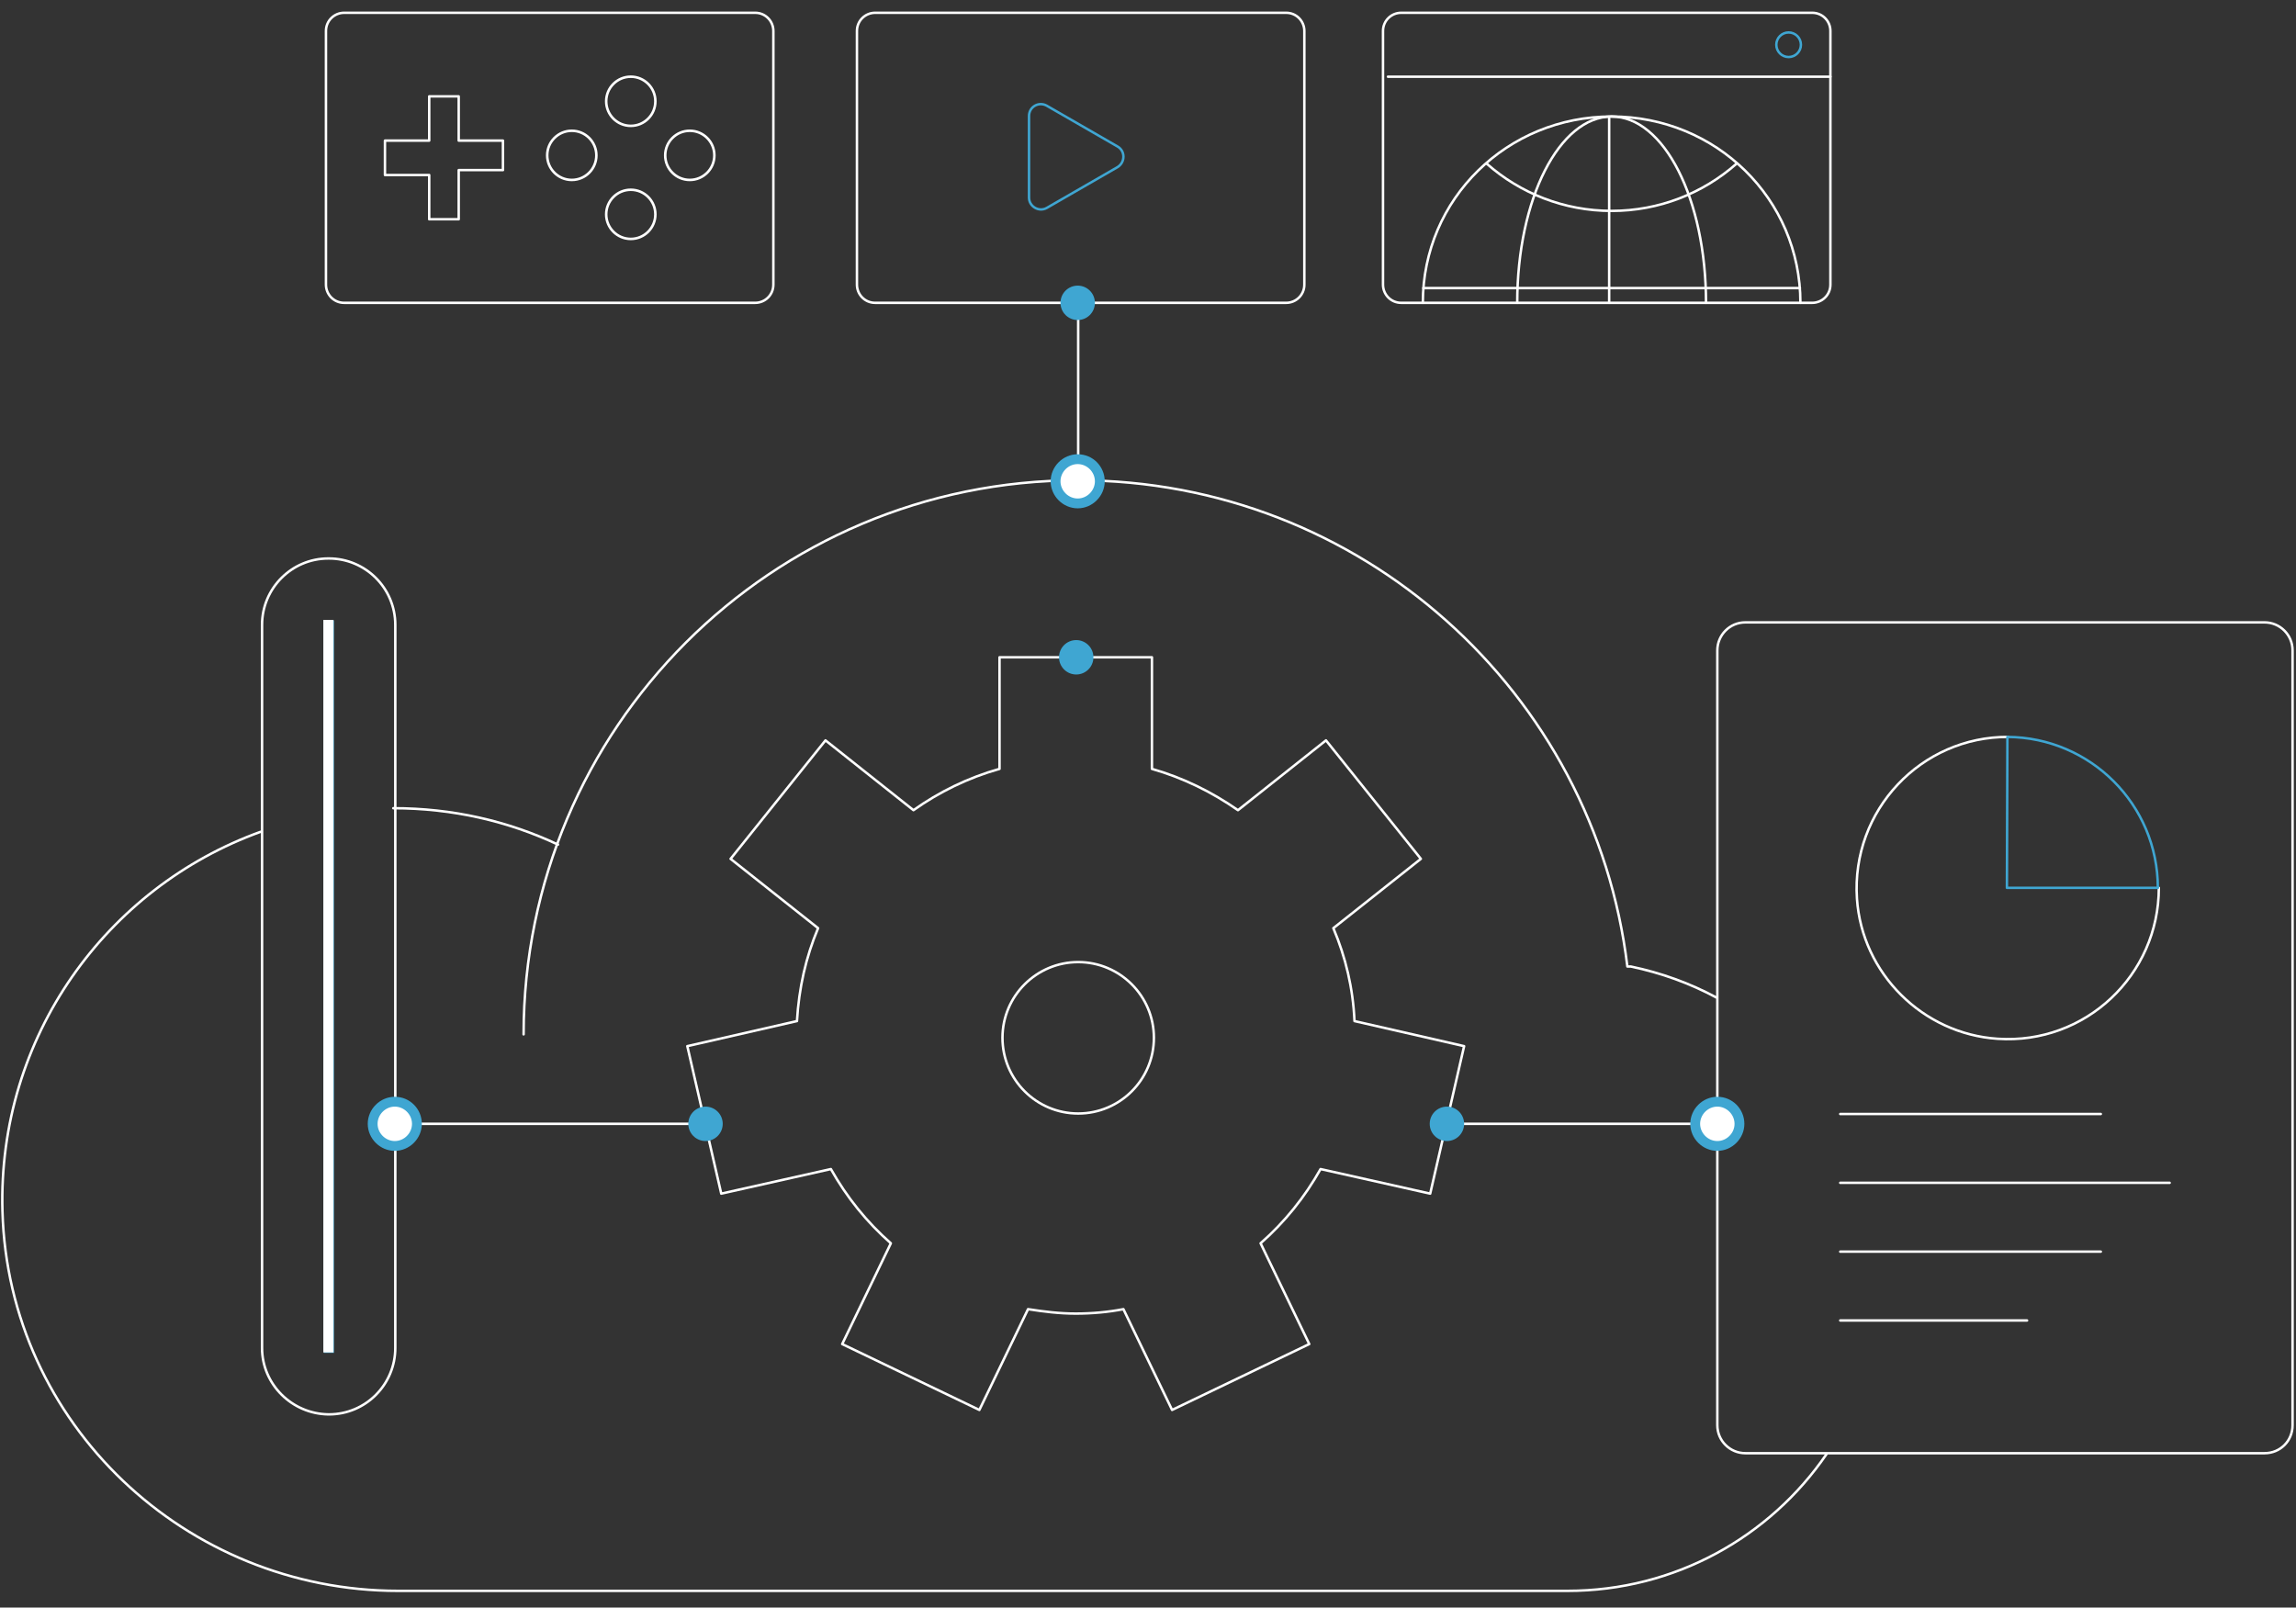 <?xml version="1.0" encoding="utf-8"?>
<!-- Generator: Adobe Illustrator 23.1.1, SVG Export Plug-In . SVG Version: 6.00 Build 0)  -->
<svg version="1.1" id="레이어_1" xmlns="http://www.w3.org/2000/svg" xmlns:xlink="http://www.w3.org/1999/xlink" x="0px"
	 y="0px" viewBox="0 0 467 327" style="enable-background:new 0 0 467 327; " xml:space="preserve">
<rect x="0" y="0" width="467" height="327" fill="#333333" stroke="none"/>
<style type="text/css">
	.st0{fill:none;stroke:#3FA6D2;stroke-width:2.063;stroke-miterlimit:10;}
	.st1{fill:none;stroke:#FFFFFF;stroke-width:0.5;stroke-linecap:round;stroke-linejoin:round;stroke-miterlimit:10;}
	.st2{fill:none;stroke:#FFFFFF;stroke-width:0.5;stroke-linecap:round;stroke-linejoin:round;stroke-miterlimit:10;}
	.st3{fill:none;stroke:#3FA6D2;stroke-width:0.5;stroke-linecap:round;stroke-linejoin:round;stroke-miterlimit:10;}
	.st4{fill:none;stroke:#FFFFFF;stroke-width:0.499;stroke-linecap:round;stroke-linejoin:round;stroke-miterlimit:10;}
	.st5{fill:none;stroke:#FFFFFF;stroke-width:0.517;stroke-linecap:round;stroke-linejoin:round;stroke-miterlimit:10;}
	.st6{fill:none;stroke:#FFFFFF;stroke-width:0.502;stroke-linecap:round;stroke-linejoin:round;stroke-miterlimit:10;}
	.st7{fill:none;stroke:#FFFFFF;stroke-width:0.504;stroke-linecap:round;stroke-linejoin:round;stroke-miterlimit:10;}
	.st8{fill:none;stroke:#FFFFFF;stroke-width:2.063;stroke-miterlimit:10;}
	.st9{fill:#3FA6D2;}
	.st10{fill:#FFFFFF;}
</style>
<!-- <g>
	<line class="st0" x1="67.3" y1="764.9" x2="67.3" y2="913.9"/>
	<path class="st1" d="M372,934.6c-11.5,16.8-30.8,27.8-52.7,27.8h-152l0,0H81.5c-43.2,0-79.3-34-80.5-77.2
		c-1-35.5,21.2-65.9,52.5-77.2"/>
	<path class="st1" d="M107,849.2c0-62.2,50.4-112.7,112.7-112.7c57.6,0,105.1,43.2,111.8,98.9h0.7c6.2,1.3,12,3.4,17.4,6.3"/>
	<path class="st1" d="M276,846.5c-0.3-6.7-1.8-13-4.3-18.9l17.8-14.1l-19.3-24.1l-17.9,14.2c-5.3-3.7-11.2-6.6-17.5-8.4v-22.7h-31
		v22.7c-6.4,1.8-12.3,4.7-17.5,8.4l-17.9-14.2l-19.3,24.1l17.8,14.1c-2.5,5.9-3.9,12.2-4.3,18.9l-22.3,5.1l6.9,30l22.3-5
		c3.2,5.7,7.3,10.8,12.2,15.1l-9.9,20.5l27.9,13.4l9.9-20.5c3.2,0.5,6.4,0.9,9.7,0.9s6.6-0.3,9.7-0.9l9.9,20.5l27.9-13.4l-9.9-20.5
		c4.9-4.3,9-9.4,12.2-15.1l22.3,5l6.9-30L276,846.5z M219.8,865.3c-8.5,0-15.4-6.9-15.4-15.4s6.9-15.4,15.4-15.4s15.4,6.9,15.4,15.4
		S228.3,865.3,219.8,865.3z"/>
	<line class="st1" x1="144.8" y1="867.4" x2="80.8" y2="867.4"/>
	<line class="st1" x1="219.8" y1="736.4" x2="219.8" y2="700.4"/>
	<path class="st2" d="M265.8,645.1v51.6c0,2.1-1.7,3.7-3.7,3.7h-83.6c-2.1,0-3.7-1.7-3.7-3.7v-51.6c0-2.1,1.7-3.7,3.7-3.7h83.6
		C264.2,641.4,265.8,643.1,265.8,645.1z"/>
	<path class="st3" d="M227.8,668.6l-14.4-8.3c-1.6-0.9-3.6,0.2-3.6,2.1V679c0,1.8,2,3,3.6,2.1l14.4-8.3
		C229.4,671.8,229.4,669.5,227.8,668.6z"/>
	<path class="st2" d="M372.8,645.1v51.6c0,2.1-1.7,3.7-3.7,3.7h-83.6c-2.1,0-3.7-1.7-3.7-3.7v-51.6c0-2.1,1.7-3.7,3.7-3.7h83.6
		C371.2,641.4,372.8,643.1,372.8,645.1z"/>
	<line class="st1" x1="349.8" y1="867.4" x2="294.8" y2="867.4"/>
	<path class="st4" d="M461.1,934.4H355.5c-3.1,0-5.7-2.5-5.7-5.7V771.1c0-3.1,2.5-5.7,5.7-5.7h105.6c3.1,0,5.7,2.5,5.7,5.7v157.6
		C466.8,931.9,464.3,934.4,461.1,934.4z"/>
	<line class="st1" x1="374.8" y1="865.4" x2="427.8" y2="865.4"/>
	<line class="st1" x1="374.8" y1="879.4" x2="441.8" y2="879.4"/>
	<line class="st1" x1="374.8" y1="893.4" x2="427.8" y2="893.4"/>
	<line class="st1" x1="374.8" y1="907.4" x2="412.8" y2="907.4"/>
	<path class="st1" d="M409,788.7L409,788.7c-17.7-0.1-32,14.9-30.8,32.9c1,15.2,13.4,27.5,28.6,28.5c17.9,1.2,32.8-13,32.8-30.7"/>
	<path class="st3" d="M408.8,788.7l-0.1,30.7h30.7C439.4,802.5,425.7,788.8,408.8,788.7z"/>
	<path class="st2" d="M157.8,645.1v51.6c0,2.1-1.7,3.7-3.7,3.7H70.5c-2.1,0-3.7-1.7-3.7-3.7v-51.6c0-2.1,1.7-3.7,3.7-3.7h83.6
		C156.2,641.4,157.8,643.1,157.8,645.1z"/>
	<polygon class="st3" points="102.8,667.4 93.8,667.4 93.8,658.4 87.8,658.4 87.8,667.4 78.8,667.4 78.8,674.4 87.8,674.4 
		87.8,683.4 93.8,683.4 93.8,673.4 102.8,673.4 "/>
	<circle class="st5" cx="128.8" cy="659.4" r="5"/>
	<circle class="st5" cx="140.8" cy="670.4" r="5"/>
	<circle class="st5" cx="116.8" cy="670.4" r="5"/>
	<circle class="st5" cx="128.8" cy="682.4" r="5"/>
	<path class="st1" d="M353.7,672.1c-6.8,6-15.7,9.6-25.4,9.6c-9.7,0-18.6-3.6-25.4-9.6"/>
	<path class="st1" d="M289.9,700.4c0-21.2,17.2-37.9,38.4-37.9c21.2,0,38.4,16.7,38.4,37.9"/>
	<path class="st1" d="M309.1,700.4c0-21.2,8.6-37.9,19.2-37.9s19.2,16.7,19.2,37.9"/>
	<line class="st1" x1="327.8" y1="662.9" x2="327.8" y2="700.4"/>
	<line class="st1" x1="290" y1="697.4" x2="366.6" y2="697.4"/>
	<line class="st1" x1="282.8" y1="654.4" x2="372.8" y2="654.4"/>
	<circle class="st3" cx="364.3" cy="647.9" r="2.5"/>
	<path class="st6" d="M53.8,913V765.9c0-7.4,6-13.5,13.5-13.5h0.1c7.4,0,13.5,6,13.5,13.5V913c0,7.4-6,13.5-13.5,13.5h-0.1
		C59.9,926.4,53.8,920.4,53.8,913z"/>
	<path class="st1" d="M80.5,803.2c12,0,23.3,2.6,33.5,7.4"/>
	<g>
		<path class="st1" d="M371.5,1371.3c-11.5,16.8-30.8,27.8-52.7,27.8h-152l0,0H81c-43.2,0-79.3-34-80.5-77.2
			c-1-35.5,21.2-65.9,52.5-77.2"/>
		<path class="st1" d="M106.5,1285.9c0-62.2,50.4-112.7,112.7-112.7c57.6,0,105.1,43.2,111.8,98.9h0.7c6.2,1.3,12,3.4,17.4,6.3"/>
		<path class="st1" d="M275.5,1283.2c-0.3-6.7-1.8-13-4.3-18.9l17.8-14.1l-19.3-24.1l-17.9,14.2c-5.3-3.7-11.2-6.6-17.5-8.4v-22.7
			h-31v22.7c-6.4,1.8-12.3,4.7-17.5,8.4l-17.9-14.2l-19.3,24.1l17.8,14.1c-2.5,5.9-3.9,12.2-4.3,18.9l-22.3,5.1l6.9,30l22.3-5
			c3.2,5.7,7.3,10.8,12.2,15.1l-9.9,20.5l27.9,13.4l9.9-20.5c3.2,0.5,6.4,0.9,9.7,0.9s6.6-0.3,9.7-0.9l9.9,20.5l27.9-13.4l-9.9-20.5
			c4.9-4.3,9-9.4,12.2-15.1l22.3,5l6.9-30L275.5,1283.2z M219.3,1302c-8.5,0-15.4-6.9-15.4-15.4s6.9-15.4,15.4-15.4
			s15.4,6.9,15.4,15.4S227.8,1302,219.3,1302z"/>
		<line class="st1" x1="144.3" y1="1304.1" x2="80.3" y2="1304.1"/>
		<line class="st1" x1="219.3" y1="1173.1" x2="219.3" y2="1137.1"/>
		<path class="st2" d="M265.3,1081.8v51.6c0,2.1-1.7,3.7-3.7,3.7H178c-2.1,0-3.7-1.7-3.7-3.7v-51.6c0-2.1,1.7-3.7,3.7-3.7h83.6
			C263.7,1078.1,265.3,1079.8,265.3,1081.8z"/>
		<path class="st7" d="M227.3,1105.3l-14.4-8.3c-1.6-0.9-3.6,0.2-3.6,2.1v16.6c0,1.8,2,3,3.6,2.1l14.4-8.3
			C228.9,1108.5,228.9,1106.2,227.3,1105.3z"/>
		<path class="st2" d="M372.3,1081.8v51.6c0,2.1-1.7,3.7-3.7,3.7H285c-2.1,0-3.7-1.7-3.7-3.7v-51.6c0-2.1,1.7-3.7,3.7-3.7h83.6
			C370.7,1078.1,372.3,1079.8,372.3,1081.8z"/>
		<line class="st1" x1="349.3" y1="1304.1" x2="294.3" y2="1304.1"/>
		<path class="st4" d="M460.6,1371.1H355c-3.1,0-5.7-2.5-5.7-5.7v-157.6c0-3.1,2.5-5.7,5.7-5.7h105.6c3.1,0,5.7,2.5,5.7,5.7v157.6
			C466.3,1368.6,463.8,1371.1,460.6,1371.1z"/>
		<line class="st1" x1="374.3" y1="1302.1" x2="427.3" y2="1302.1"/>
		<line class="st1" x1="374.3" y1="1317.1" x2="441.3" y2="1317.1"/>
		<line class="st1" x1="374.3" y1="1330.1" x2="427.3" y2="1330.1"/>
		<line class="st1" x1="374.3" y1="1344.1" x2="412.3" y2="1344.1"/>
		<path class="st1" d="M408.5,1225.4c-17.7-0.1-32,14.9-30.8,32.9c1,15.2,13.4,27.5,28.6,28.5c17.9,1.2,32.8-13,32.8-30.7h-30.7
			L408.5,1225.4L408.5,1225.4z"/>
		<path class="st1" d="M408.3,1225.4l-0.1,30.7h30.7C438.9,1239.2,425.2,1225.5,408.3,1225.4z"/>
		<path class="st2" d="M157.3,1081.8v51.6c0,2.1-1.7,3.7-3.7,3.7H70c-2.1,0-3.7-1.7-3.7-3.7v-51.6c0-2.1,1.7-3.7,3.7-3.7h83.6
			C155.7,1078.1,157.3,1079.8,157.3,1081.8z"/>
		<polygon class="st1" points="102.3,1104.1 93.3,1104.1 93.3,1095.1 87.3,1095.1 87.3,1104.1 78.3,1104.1 78.3,1111.1 87.3,1111.1 
			87.3,1120.1 93.3,1120.1 93.3,1110.1 102.3,1110.1 	"/>
		<circle class="st5" cx="128.3" cy="1096.1" r="5"/>
		<circle class="st5" cx="140.3" cy="1107.1" r="5"/>
		<circle class="st5" cx="116.3" cy="1107.1" r="5"/>
		<circle class="st5" cx="128.3" cy="1119.1" r="5"/>
		<path class="st1" d="M353.2,1108.8c-6.8,6-15.7,9.6-25.4,9.6c-9.7,0-18.6-3.6-25.4-9.6"/>
		<path class="st1" d="M289.4,1137.1c0-21.2,17.2-37.9,38.4-37.9c21.2,0,38.4,16.7,38.4,37.9"/>
		<path class="st1" d="M308.6,1137.1c0-21.2,8.6-37.9,19.2-37.9s19.2,16.7,19.2,37.9"/>
		<line class="st1" x1="327.3" y1="1099.6" x2="327.3" y2="1137.1"/>
		<line class="st1" x1="289.5" y1="1134.1" x2="366.1" y2="1134.1"/>
		<line class="st1" x1="282.3" y1="1091.1" x2="372.3" y2="1091.1"/>
		<circle class="st5" cx="363.8" cy="1084.6" r="2.5"/>
		<path class="st6" d="M53.3,1349.7v-147.1c0-7.4,6-13.5,13.5-13.5h0.1c7.4,0,13.5,6,13.5,13.5v147.1c0,7.4-6,13.5-13.5,13.5h-0.1
			C59.4,1363.1,53.3,1357.1,53.3,1349.7z"/>
		<line class="st8" x1="66.8" y1="1201.6" x2="66.8" y2="1350.6"/>
		<path class="st1" d="M80,1239.9c12,0,23.3,2.6,33.5,7.4"/>
	</g>
	<circle class="st9" cx="219.7" cy="736.5" r="3.5"/>
	<g>
		<circle class="st10" cx="78.3" cy="962.4" r="4.5"/>
		<path class="st9" d="M78.3,958.9c1.9,0,3.5,1.6,3.5,3.5s-1.6,3.5-3.5,3.5s-3.5-1.6-3.5-3.5S76.4,958.9,78.3,958.9 M78.3,956.9
			c-3,0-5.5,2.5-5.5,5.5s2.5,5.5,5.5,5.5s5.5-2.5,5.5-5.5S81.3,956.9,78.3,956.9L78.3,956.9z"/>
	</g>
	<circle class="st9" cx="349.8" cy="867.4" r="3.5"/>
	<circle class="st9" cx="80.8" cy="867.4" r="3.5"/>
	<circle class="st9" cx="219.4" cy="772.5" r="3.5"/>
	<line class="st8" x1="67.3" y1="764.9" x2="67.3" y2="913.9"/>
</g> -->
<g>
	<line class="st0" x1="66.9" y1="126.2" x2="66.9" y2="275.2"/>
	<path class="st1" d="M371.5,295.8c-11.5,16.8-30.8,27.8-52.7,27.8h-152l0,0H81c-43.2,0-79.3-34-80.5-77.2
		c-1-35.5,21.2-65.9,52.5-77.2"/>
	<path class="st1" d="M106.5,210.4c0-62.2,50.4-112.7,112.7-112.7c57.6,0,105.1,43.2,111.8,98.9h0.7c6.2,1.3,12,3.4,17.4,6.3"/>
	<g>
		<path class="st1" d="
		M275.5,207.7c-0.3-6.7-1.8-13-4.3-18.9l17.8-14.1l-19.3-24.1l-17.9,14.2c-5.3-3.7-11.2-6.6-17.5-8.4v-22.7h-31
			v22.7c-6.4,1.8-12.3,4.7-17.5,8.4l-17.9-14.2l-19.3,24.1l17.8,14.1c-2.5,5.9-3.9,12.2-4.3,18.9l-22.3,5.1l6.9,30l22.3-5
			c3.2,5.7,7.3,10.8,12.2,15.1l-9.9,20.5l27.9,13.4l9.9-20.5c3.2,0.5,6.4,0.9,9.7,0.9s6.6-0.3,9.7-0.9l9.9,20.5l27.9-13.4l-9.9-20.5
			c4.9-4.3,9-9.4,12.2-15.1l22.3,5l6.9-30L275.5,207.7z"/>
		<path class="st1" d="M219.3,226.5c-8.5,0-15.4-6.9-15.4-15.4s6.9-15.4,15.4-15.4
		s15.4,6.9,15.4,15.4S227.8,226.5,219.3,226.5z"/>
	</g>
	<line class="st1" x1="143.5" y1="228.6" x2="80.3" y2="228.6"/>
	<line class="st1" x1="219.3" y1="97.6" x2="219.3" y2="61.6"/>
	<path class="st2" d="M265.3,6.3v51.6c0,2.1-1.7,3.7-3.7,3.7H178c-2.1,0-3.7-1.7-3.7-3.7V6.3c0-2.1,1.7-3.7,3.7-3.7h83.6
		C263.7,2.6,265.3,4.3,265.3,6.3z"/>
	<!-- <path class="st3" d="M227.3,29.8l-14.4-8.3c-1.6-0.9-3.6,0.2-3.6,2.1v16.6c0,1.8,2,3,3.6,2.1l14.4-8.3
		C228.9,33,228.9,30.7,227.3,29.8z"/> -->
	<g>
		<path xmlns="http://www.w3.org/2000/svg" id="svg-concept"
			class="st3" d="M227.3,29.8l-14.4-8.3c-1.6-0.9-3.6,0.2-3.6,2.1v16.6c0,1.8,2,3,3.6,2.1l14.4-8.3
		C228.9,33,228.9,30.7,227.3,29.8z">
			<animate attributeType="XML" attributeName="stroke" values="#fff;#3FA6D2;#fff;#fff" dur="2s" repeatCount="indefinite"/>
		</path>
	</g>
	<path class="st2" d="M372.3,6.3v51.6c0,2.1-1.7,3.7-3.7,3.7H285c-2.1,0-3.7-1.7-3.7-3.7V6.3c0-2.1,1.7-3.7,3.7-3.7h83.6
		C370.7,2.6,372.3,4.3,372.3,6.3z"/>
	<line class="st1" x1="349.3" y1="228.6" x2="294.3" y2="228.6"/>
	<path class="st4" d="M460.6,295.6H355c-3.1,0-5.7-2.5-5.7-5.7V132.3c0-3.1,2.5-5.7,5.7-5.7h105.6c3.1,0,5.7,2.5,5.7,5.7v157.6
		C466.3,293.1,463.8,295.6,460.6,295.6z"/>
	<line class="st1" x1="374.3" y1="226.6" x2="427.3" y2="226.6"/>
	<line class="st1" x1="374.3" y1="240.6" x2="441.3" y2="240.6"/>
	<line class="st1" x1="374.3" y1="254.6" x2="427.3" y2="254.6"/>
	<line class="st1" x1="374.3" y1="268.6" x2="412.3" y2="268.6"/>
	<path class="st1" d="M408.5,149.9L408.5,149.9c-17.7-0.1-32,14.9-30.8,32.9c1,15.2,13.4,27.5,28.6,28.5c17.9,1.2,32.8-13,32.8-30.7
		"/>
	<path class="st3" d="M408.3,149.9l-0.1,30.7h30.7C438.9,163.7,425.2,150,408.3,149.9z"/>
	<path class="st2" d="M157.3,6.3v51.6c0,2.1-1.7,3.7-3.7,3.7H70c-2.1,0-3.7-1.7-3.7-3.7V6.3c0-2.1,1.7-3.7,3.7-3.7h83.6
		C155.7,2.6,157.3,4.3,157.3,6.3z"/>
	<!-- <polygon class="st3" points="102.3,28.6 93.3,28.6 93.3,19.6 87.3,19.6 87.3,28.6 78.3,28.6 78.3,35.6 87.3,35.6 87.3,44.6 
		93.3,44.6 93.3,34.6 102.3,34.6 	"/> -->
	<g>
		<polygon class="st2" points="102.3,28.6 93.3,28.6 93.3,19.6 87.3,19.6 87.3,28.6 78.3,28.6 78.3,35.6 87.3,35.6 87.3,44.6 
		93.3,44.6 93.3,34.6 102.3,34.6 ">
			<animate attributeType="XML" attributeName="stroke" values="#fff;#3FA6D2;#fff;#fff" dur="2.5s" repeatCount="indefinite"/>
		</polygon>
	</g>
	<circle class="st5" cx="128.3" cy="20.6" r="5"/>
	<circle class="st5" cx="140.3" cy="31.6" r="5"/>
	<circle class="st5" cx="116.3" cy="31.6" r="5"/>
	<circle class="st5" cx="128.3" cy="43.6" r="5"/>
	<path class="st1" d="M353.2,33.3c-6.8,6-15.7,9.6-25.4,9.6c-9.7,0-18.6-3.6-25.4-9.6"/>
	<path class="st1" d="M289.4,61.6c0-21.2,17.2-37.9,38.4-37.9c21.2,0,38.4,16.7,38.4,37.9"/>
	<path class="st1" d="M308.6,61.6c0-21.2,8.6-37.9,19.2-37.9S347,40.4,347,61.6"/>
	<line class="st1" x1="327.3" y1="24.1" x2="327.3" y2="61.6"/>
	<line class="st1" x1="289.5" y1="58.6" x2="366.1" y2="58.6"/>
	<line class="st1" x1="282.3" y1="15.6" x2="372.3" y2="15.6"/>
	<circle class="st3" cx="363.8" cy="9.1" r="2.5"/>
	<path class="st6" d="M53.3,274.2V127.1c0-7.4,6-13.5,13.5-13.5h0.1c7.4,0,13.5,6,13.5,13.5v147.1c0,7.4-6,13.5-13.5,13.5h-0.1
		C59.4,287.6,53.3,281.6,53.3,274.2z"/>
	<path class="st1" d="M80,164.4c12,0,23.3,2.6,33.5,7.4"/>
	<circle class="st9" cx="219.2" cy="97.7" r="3.5"/>
	<circle class="st9" cx="349.3" cy="228.6" r="3.5"/>
	<circle class="st9" cx="80.3" cy="228.6" r="3.5"/>
	<g>
		<circle class="st9" cx="218.9" cy="133.7" r="3.5"/>
		<!-- <animateMotion xmlns="http://www.w3.org/2000/svg" path="
		M219.3,226.5
		c-8.5,0-15.4-6.9-15.4-15.4
		s6.9-15.4,15.4-15.4   
		s15.4,6.9,15.4,15.4
		S227.8,226.5,219.3,2.5z" 
		begin="0s" dur="2s" repeatCount="indefinite"/> -->
	</g>
	<line class="st8" x1="66.8" y1="126.1" x2="66.8" y2="275.1"> 
		<animate attributeName="y2" from="275.1" to="126.1" begin="0s" dur="5s" repeatCount="indefinite"/> 
	</line> 

	<circle class="st9" cx="219.2" cy="61.6" r="3.5"/>
	<circle class="st9" cx="143.5" cy="228.6" r="3.5"/>
	<circle class="st9" cx="294.3" cy="228.6" r="3.5"/>
	<g>
		<circle class="st10" cx="80.3" cy="228.6" r="4.5"/>
		<path class="st9" d="M80.3,225.1c1.9,0,3.5,1.6,3.5,3.5s-1.6,3.5-3.5,3.5s-3.5-1.6-3.5-3.5S78.4,225.1,80.3,225.1 M80.3,223.1
			c-3,0-5.5,2.5-5.5,5.5c0,3,2.5,5.5,5.5,5.5s5.5-2.5,5.5-5.5C85.8,225.6,83.4,223.1,80.3,223.1L80.3,223.1z"/>
		<animateMotion xmlns="http://www.w3.org/2000/svg" path="M0, 0 64 0 0 0 -4" begin="0s" dur="4s" repeatCount="indefinite"/>
	</g>
	<g>
		<circle class="st10" cx="219.2" cy="97.9" r="4.5"/>
		<path class="st9" d="M219.2,94.4c1.9,0,3.5,1.6,3.5,3.5s-1.6,3.5-3.5,3.5s-3.5-1.6-3.5-3.5S217.3,94.4,219.2,94.4 M219.2,92.4
			c-3,0-5.5,2.5-5.5,5.5s2.5,5.5,5.5,5.5s5.5-2.5,5.5-5.5S222.3,92.4,219.2,92.4L219.2,92.4z"/>
		<animateMotion xmlns="http://www.w3.org/2000/svg" path="M0, 0 0 -6 0 -38 0 0" begin="0s" dur="2s" repeatCount="indefinite"/>
	</g>
	<g>
		<circle class="st10" cx="349.3" cy="228.6" r="4.5"/>
		<path class="st9" d="M349.3,225.1c1.9,0,3.5,1.6,3.5,3.5s-1.6,3.5-3.5,3.5c-1.9,0-3.5-1.6-3.5-3.5S347.4,225.1,349.3,225.1
			 M349.3,223.1c-3,0-5.5,2.5-5.5,5.5c0,3,2.5,5.5,5.5,5.5s5.5-2.5,5.5-5.5C354.8,225.6,352.4,223.1,349.3,223.1L349.3,223.1z"/>
		<animateMotion xmlns="http://www.w3.org/2000/svg" path="M0, 0 -56 0 0 0 -4" begin="0s" dur="3s" repeatCount="indefinite"/>
	</g>
</g>
</svg>
